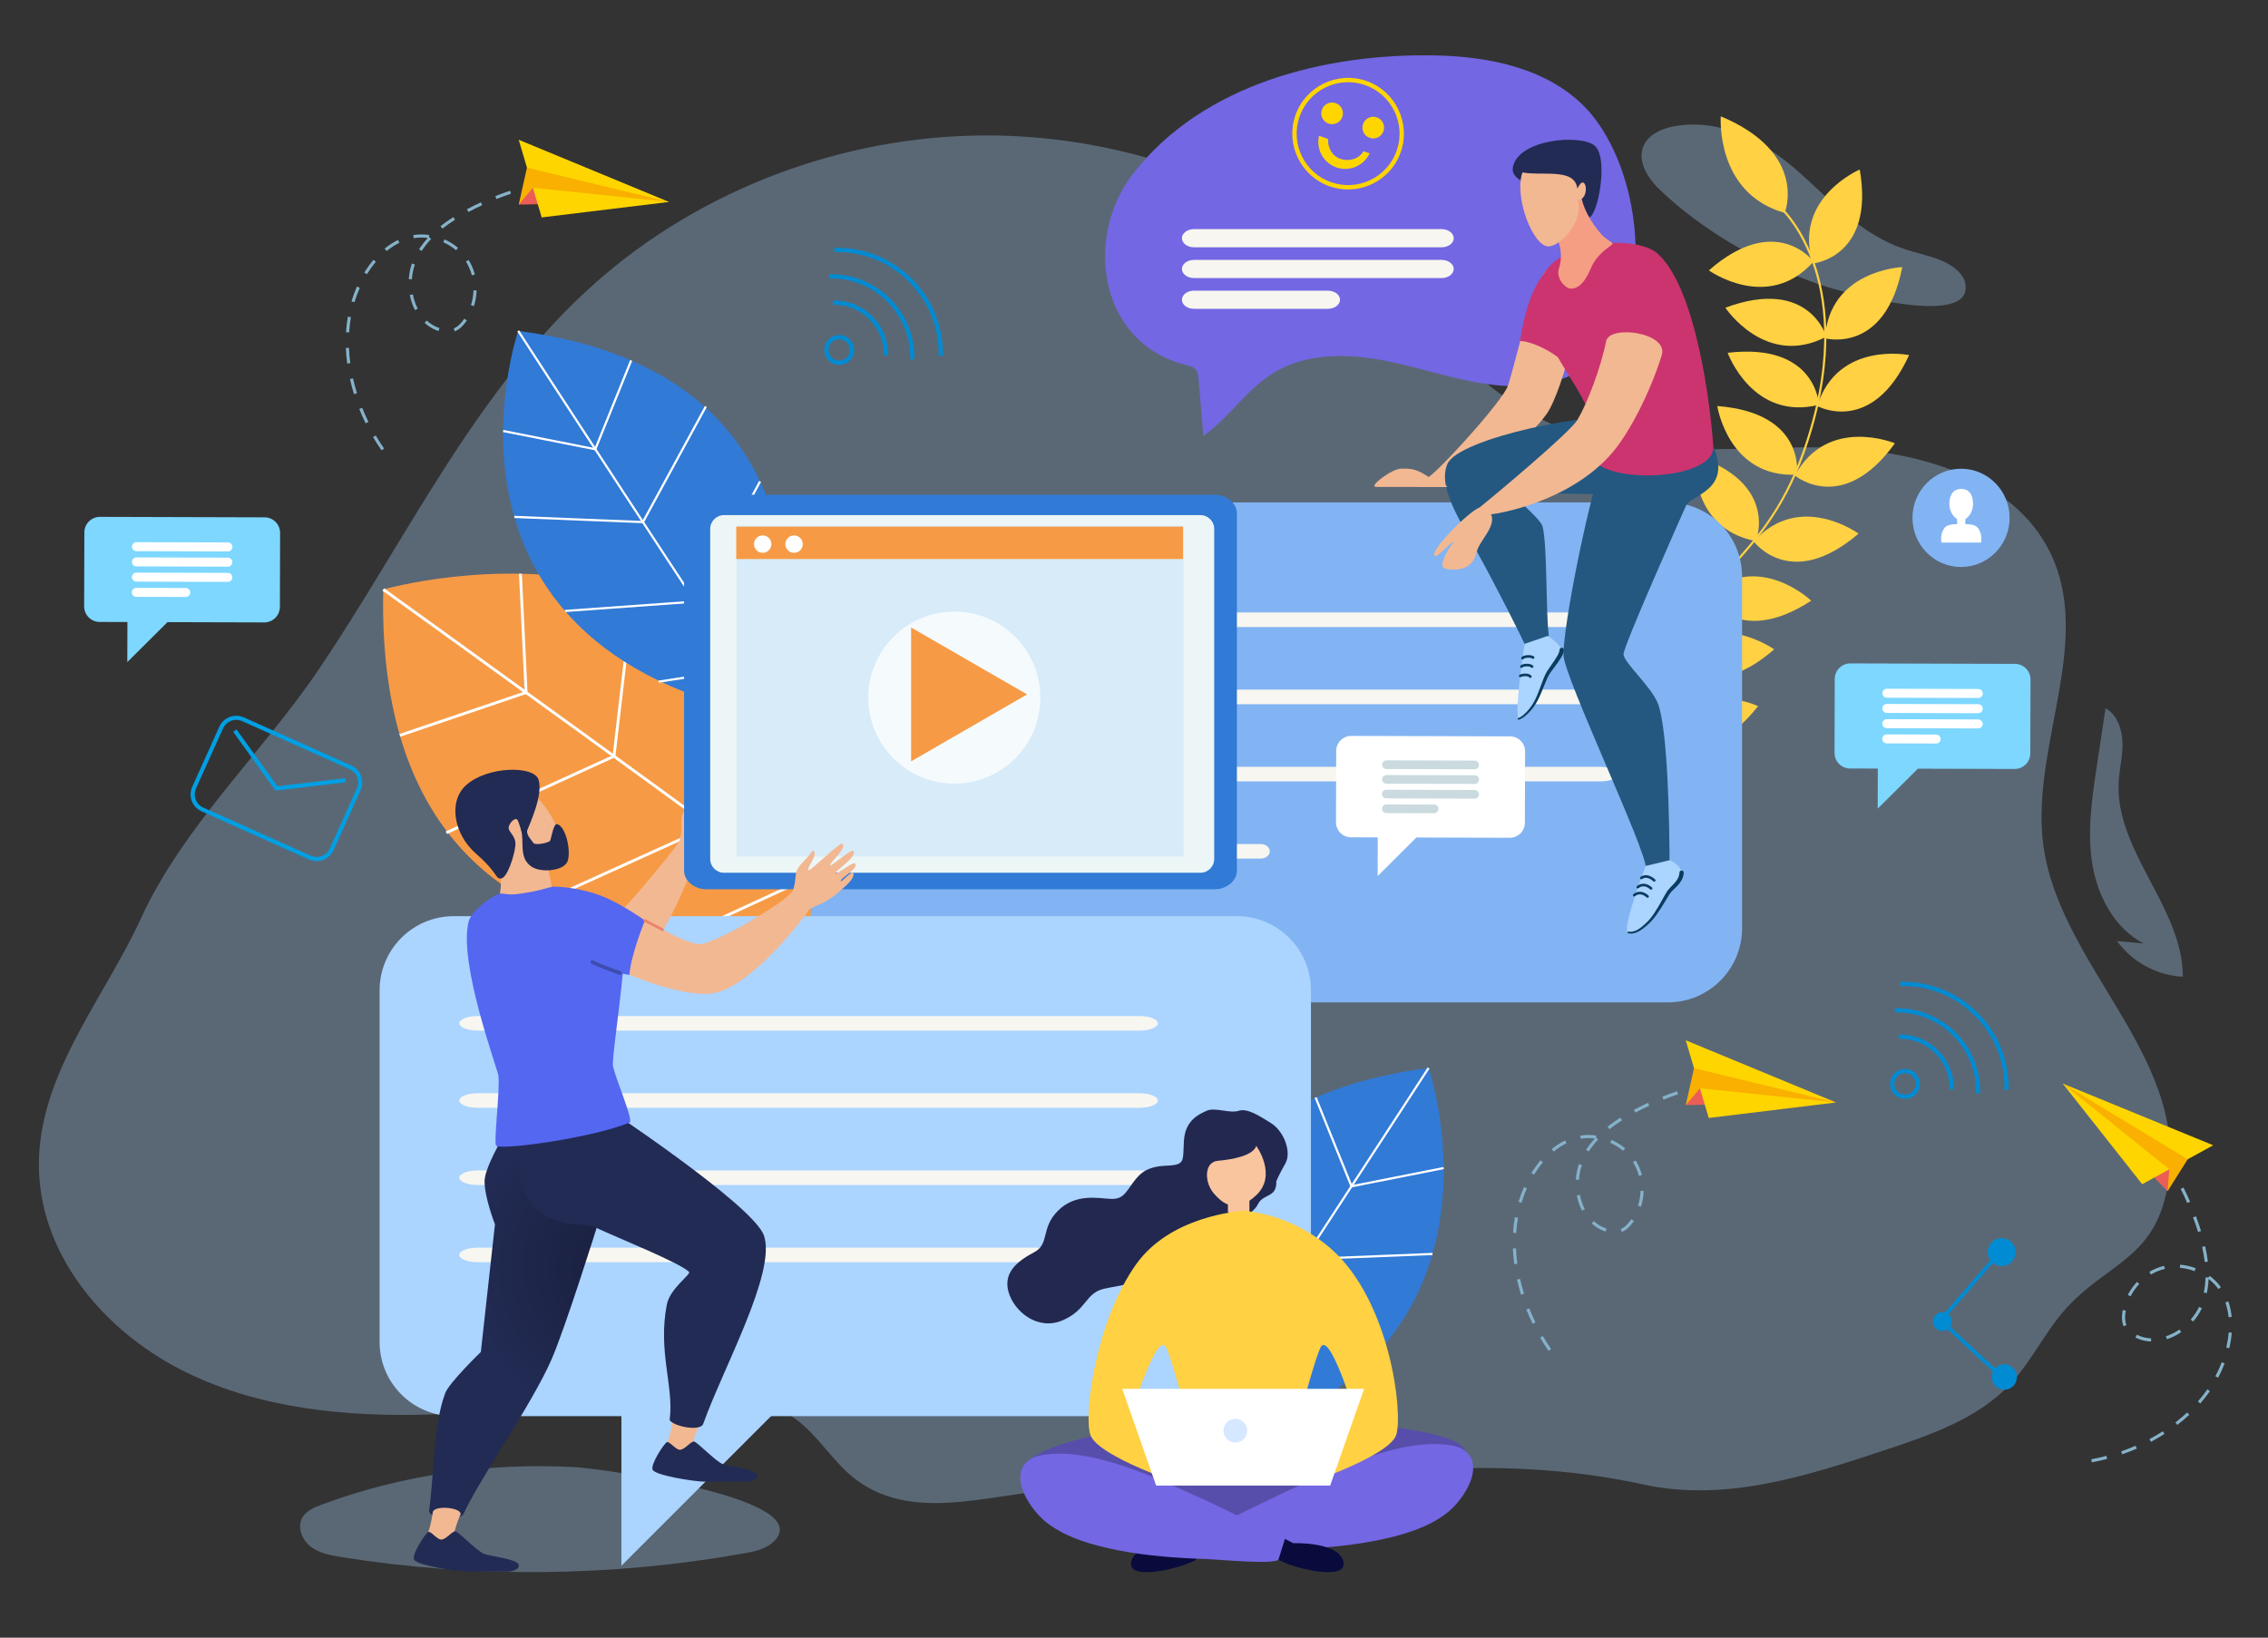 <?xml version="1.0" encoding="utf-8"?>
<!-- Generator: Adobe Illustrator 16.0.0, SVG Export Plug-In . SVG Version: 6.00 Build 0)  -->
<!DOCTYPE svg PUBLIC "-//W3C//DTD SVG 1.1//EN" "http://www.w3.org/Graphics/SVG/1.1/DTD/svg11.dtd">
<svg version="1.1" id="Calque_1" xmlns="http://www.w3.org/2000/svg" xmlns:xlink="http://www.w3.org/1999/xlink" x="0px" y="0px"
	 width="773.962px" height="559px" viewBox="0 0 773.962 559" enable-background="new 0 0 773.962 559" xml:space="preserve">
<rect x="0" y="0" width="773.962" height="559" fill="#333333" stroke="none"/>
<path opacity="0.33" fill="#ABD4FF" d="M263.681,526.506c-2.623,2.338-6.259,3.088-9.719,3.705
	c-45.292,8.077-91.938,8.518-137.375,1.294c-3.699-0.587-7.551-1.294-10.528-3.567c-2.977-2.273-4.722-6.617-2.889-9.885
	c1.325-2.363,4.042-3.515,6.582-4.461c27.546-10.252,57.165-14.409,86.482-12.793C204.742,501.268,280.554,511.461,263.681,526.506z
	"/>
<path opacity="0.33" fill="#ABD4FF" d="M696.874,284.428c-2.289-32.18,16.926-66.172,2.943-95.436
	c-12.944-27.091-48.199-35.976-78.97-36.281c-30.769-0.305-63.107,4.44-91.143-7.872c-24.083-10.576-40.808-32.003-60.439-49.182
	c-36.138-31.621-84.633-49.602-133.292-49.422s-97.011,18.52-132.9,50.407c-40.832,36.28-63.969,87.038-94.361,131.943
	c-19.366,28.614-46.191,53.443-60.599,84.866c-13.538,29.526-38.469,57.221-34.405,91.525c3.259,27.51,24.278,50.959,49.758,63.423
	c25.48,12.465,54.871,15.31,83.39,14.419c28.52-0.892,56.822-5.292,85.333-6.426c13.645-0.542,28.374-0.008,39.288,7.957
	c8.058,5.881,12.971,15.12,21.034,20.994c2.539,1.85,5.174,3.298,7.889,4.413c22.955,9.438,51.587-4.844,75.504-0.612
	c35.06,6.205,70.721-5.123,107.106-7.347c26.789-1.638,52.143-0.689,77.761,4.897c28.077,6.124,55.861-2.895,82.426-11.713
	c15.47-5.135,31.625-10.692,42.666-22.396c7.521-7.972,12.072-18.226,19.491-26.287c13.119-14.257,27.929-16.589,33.273-36.591
	C751.37,362.026,700.096,329.717,696.874,284.428z"/>
<path opacity="0.33" fill="#ABD4FF" d="M588.449,43.954c-3.33-0.903-6.759-1.424-10.215-1.434
	c-18.973-0.059-23.12,11.406-11.81,22.253c14.174,13.593,33.483,24.869,53.673,32.059c7.753,2.761,54.035,15.897,50.505-0.318
	c-0.719-3.301-4.328-6.004-8.211-7.626c-3.884-1.621-8.155-2.435-12.188-3.771c-9.406-3.113-17.135-8.92-23.938-15
	c-6.803-6.079-13.009-12.614-20.734-17.985C600.504,48.639,594.649,45.635,588.449,43.954z"/>
<g>
	<path fill="#FFD143" d="M634.642,57.87c0,0-22.898,9.724-16.019,32.087C618.623,89.957,639.86,87.94,634.642,57.87z"/>
	<path fill="#FFD143" d="M583.151,92.291c0,0,20.219,14.496,35.737-3.015C618.889,89.276,606.116,72.189,583.151,92.291z"/>
	<path fill="#FFD143" d="M649.149,91.177c0,0-24.859,0.943-26.385,24.291C622.765,115.468,643.33,121.137,649.149,91.177z"/>
	<path fill="#FFD143" d="M588.783,105.032c0,0,13.739,20.739,34.472,9.894C623.255,114.926,617.396,94.413,588.783,105.032z"/>
	<path fill="#FFD143" d="M651.498,121.204c0,0-24.38-4.95-31.372,17.378C620.126,138.582,638.773,148.944,651.498,121.204z"/>
	<path fill="#FFD143" d="M589.566,120.421c0,0,8.457,23.396,31.163,17.75C620.729,138.171,619.877,116.855,589.566,120.421z"/>
	<path fill="#FFD143" d="M646.64,151.311c0,0-22.967-9.563-34.137,10.996C612.503,162.307,628.8,176.074,646.64,151.311z"/>
	<path fill="#FFD143" d="M586.023,138.59c0,0,3.783,24.588,27.152,23.431C613.176,162.021,616.452,140.941,586.023,138.59z"/>
	<path fill="#FFD143" d="M634.236,182.151c0,0-20.074-14.694-35.765,2.662C598.472,184.813,611.074,202.025,634.236,182.151z"/>
	<path fill="#FFD143" d="M578.311,155.535c0,0-2.104,24.789,20.882,29.158C599.192,184.693,607.334,164.975,578.311,155.535z"/>
	<path fill="#FFD143" d="M618.081,205.044c0,0-17.95-17.223-35.802-2.098C582.279,202.946,592.491,221.677,618.081,205.044z"/>
	<path fill="#FFD143" d="M566.175,171.256c0,0-5.369,24.292,16.835,31.667C583.01,202.922,593.691,184.457,566.175,171.256z"/>
	<path fill="#FFD143" d="M605.435,221.649c0,0-20.18-14.548-35.745,2.92C569.689,224.57,582.417,241.691,605.435,221.649z"/>
	<path fill="#FFD143" d="M549.318,195.439c0,0-1.925,24.802,21.092,29.006C570.41,224.445,578.409,204.668,549.318,195.439z"/>
	<path fill="#FFD143" d="M599.965,241.042c0,0-22.501-10.61-34.606,9.412C565.358,250.454,581.003,264.958,599.965,241.042z"/>
	<path fill="#FFD143" d="M540,225.542c0,0,2.646,24.736,26.043,24.657C566.043,250.199,570.288,229.292,540,225.542z"/>
	<g>
		<path fill="#FFD143" d="M569.627,300.265c-11.878-71.226,2.793-87.231,19.781-105.765c9.139-9.97,18.588-20.279,25.594-39.921
			c10.525-29.513,8.08-50.436,4.175-62.791c-4.229-13.379-11.031-19.872-11.101-19.936l0.503-0.536
			c0.069,0.065,6.989,6.658,11.282,20.2c3.951,12.469,6.437,33.574-4.168,63.309c-7.056,19.783-16.984,30.614-25.745,40.171
			c-16.858,18.392-31.417,34.274-19.598,105.148L569.627,300.265z"/>
	</g>
	<path fill="#FFD143" d="M587.221,39.702c0,0-1.938,26.313,21.831,32.97C609.052,72.672,617.271,52.299,587.221,39.702z"/>
</g>
<g>
	<g>
		<path fill-rule="evenodd" clip-rule="evenodd" fill="#18898D" d="M503.353,34.716c0.011,0.043,0.017,0.088,0.017,0.135
			C503.365,34.806,503.356,34.761,503.353,34.716z"/>
		<path fill="#7367E3" d="M489.723,18.916c-37.252-0.717-79.074,9.583-102.986,40.275c-16.963,21.773-11.729,57.907,17.737,65.325
			c1.391,0.351,2.938,0.701,3.766,1.872c0.569,0.807,0.672,1.843,0.755,2.827c0.554,6.518,1.107,13.035,1.66,19.553
			c8.8-6.196,14.803-15.88,23.975-21.512c11.291-6.933,25.606-6.628,38.598-4.024c12.992,2.603,25.609,7.271,38.813,8.38
			c13.203,1.109,27.779-2.099,36.094-12.417c17.127-21.256,10.784-64.627-7.711-83.082
			C527.469,23.188,508.018,19.268,489.723,18.916z"/>
		<path fill="#F7F6F0" d="M491.932,78.207h-84.44c-2.296,0-4.157,1.39-4.157,3.104c0,1.715,1.861,3.105,4.157,3.105h84.44
			c2.297,0,4.158-1.39,4.158-3.105C496.09,79.597,494.229,78.207,491.932,78.207z M491.932,88.708h-84.44
			c-2.296,0-4.157,1.39-4.157,3.104l0,0c0,1.715,1.861,3.105,4.157,3.105h84.44c2.297,0,4.158-1.39,4.158-3.105l0,0
			C496.09,90.099,494.229,88.708,491.932,88.708z M453.129,99.211h-45.638c-2.296,0-4.157,1.39-4.157,3.104s1.861,3.104,4.157,3.104
			h45.638c2.296,0,4.157-1.39,4.157-3.104S455.425,99.211,453.129,99.211z"/>
	</g>
</g>
<g>
	<path fill="#F79A45" d="M289.696,317.185c0,0-162.584,41.527-158.9-115.981C130.795,201.204,282.248,157.801,289.696,317.185z"/>
	<g>
		<path fill="#FFFFFF" d="M289.399,317.571l0.108,0.063c0.041,0.017,1.515,0.659,3.831,2.063c0.252-0.227,0.499-0.459,0.761-0.673
			c-2.282-1.401-3.834-2.121-4.153-2.262C256.44,291.008,132.33,201.708,131.08,200.809l-0.57,0.79
			C131.761,202.5,255.978,291.875,289.399,317.571z"/>
	</g>
	<g>
		<polygon fill="#FFFFFF" points="180.042,236.729 136.605,251.464 136.292,250.542 179.033,236.041 177.112,195.868 
			178.086,195.822 		"/>
	</g>
	<g>
		<polygon fill="#FFFFFF" points="216.584,201.85 209.981,258.458 209.731,258.572 152.515,284.683 152.111,283.797 
			209.077,257.799 215.618,201.737 		"/>
	</g>
	<g>
		<polygon fill="#FFFFFF" points="256.051,225.231 242.66,282.314 242.44,282.414 182.978,309.344 182.576,308.456 241.82,281.624 
			255.102,225.009 		"/>
	</g>
	<g>
		<polygon fill="#FFFFFF" points="281.867,267.077 270.363,302.717 270.169,302.808 228.928,321.837 228.52,320.951 
			269.567,302.013 280.94,266.778 		"/>
	</g>
</g>
<g>
	<path fill="#317AD6" d="M263.584,244.791c0,0,35.638-115.979-86.746-131.845C176.838,112.946,139.976,220.425,263.584,244.791z"/>
	<g>
		<path fill="#FFFFFF" d="M277.429,263.614c-10.495-9.324-14.155-18.604-14.19-18.697c-19.221-27.813-86.038-130.737-86.71-131.774
			l0.619-0.395c0.673,1.036,67.484,103.95,86.74,131.834c0.078,0.17,3.68,9.287,14.027,18.48L277.429,263.614z"/>
	</g>
	<g>
		<polygon fill="#FFFFFF" points="203.372,153.765 171.637,147.477 171.766,146.749 202.908,152.919 215.045,122.887 
			215.734,123.177 		"/>
	</g>
	<g>
		<polygon fill="#FFFFFF" points="219.619,178.59 175.509,176.813 175.525,176.071 219.18,177.83 240.542,138.57 241.195,138.935 		
			"/>
	</g>
	<g>
		<polygon fill="#FFFFFF" points="237.462,205.702 192.841,208.917 192.772,208.177 236.995,204.991 259.055,164.135 
			259.708,164.498 		"/>
	</g>
	<g>
		<polygon fill="#FFFFFF" points="252.729,228.709 224.796,233.055 224.667,232.322 252.248,228.031 267.8,199.771 268.452,200.138 
					"/>
	</g>
</g>
<g>
	<path fill="#317AD6" d="M400.771,496.374c0,0-35.638-115.978,86.745-131.844C487.516,364.53,524.378,472.01,400.771,496.374z"/>
	<g>
		<path fill="#FFFFFF" d="M386.926,515.197c10.495-9.323,14.154-18.603,14.19-18.695c19.22-27.814,86.038-130.737,86.71-131.773
			l-0.62-0.396c-0.673,1.035-67.482,103.95-86.739,131.835c-0.077,0.17-3.681,9.287-14.027,18.479L386.926,515.197z"/>
	</g>
	<g>
		<polygon fill="#FFFFFF" points="460.982,405.35 492.718,399.061 492.589,398.333 461.445,404.504 449.309,374.472 448.62,374.761 
					"/>
	</g>
	<g>
		<polygon fill="#FFFFFF" points="444.736,430.175 488.846,428.397 488.83,427.655 445.174,429.414 423.812,390.155 423.16,390.52 
					"/>
	</g>
	<g>
		<polygon fill="#FFFFFF" points="426.892,457.287 471.514,460.501 471.581,459.762 427.358,456.575 405.299,415.72 
			404.646,416.083 		"/>
	</g>
	<g>
		<polygon fill="#FFFFFF" points="411.625,480.294 439.559,484.64 439.688,483.906 412.106,479.615 396.554,451.354 
			395.903,451.723 		"/>
	</g>
</g>
<g>
	<g>
		<path fill-rule="evenodd" clip-rule="evenodd" fill="#18898D" d="M524.979,187.38c0.02,0.077,0.03,0.157,0.03,0.238
			C525.001,187.539,524.987,187.46,524.979,187.38z"/>
		<path fill="#82B4F3" d="M569.185,342.146H301.971c-13.976,0-25.305-11.33-25.305-25.305V196.786
			c0-13.975,11.329-25.304,25.305-25.304h267.213c13.976,0,25.305,11.33,25.305,25.304v120.055
			C594.489,330.815,583.16,342.146,569.185,342.146z"/>
		<polygon fill="#82B4F3" points="359.185,393.194 359.185,337.814 414.564,337.814 		"/>
	</g>
	<path fill="#F7F6F0" d="M546.014,209.042H320.195c-3.474,0-6.29,1.115-6.29,2.49c0,1.376,2.816,2.49,6.29,2.49h225.818
		c3.474,0,6.289-1.114,6.289-2.49C552.303,210.157,549.487,209.042,546.014,209.042z M546.014,235.392H320.195
		c-3.474,0-6.29,1.115-6.29,2.49c0,1.375,2.816,2.49,6.29,2.49h225.818c3.474,0,6.289-1.115,6.289-2.49
		C552.303,236.507,549.487,235.392,546.014,235.392z M546.014,261.743H320.195c-3.474,0-6.29,1.114-6.29,2.49
		c0,1.375,2.816,2.491,6.29,2.491h225.818c3.474,0,6.289-1.115,6.289-2.491C552.303,262.857,549.487,261.743,546.014,261.743z
		 M430.176,288.094h-113.12c-1.739,0-3.15,1.115-3.15,2.49s1.411,2.49,3.15,2.49h113.12c1.739,0,3.15-1.115,3.15-2.49
		S431.915,288.094,430.176,288.094z"/>
</g>
<g>
	<g>
		<path fill-rule="evenodd" clip-rule="evenodd" fill="#ABD4FF" d="M377.854,328.62c0.019,0.078,0.03,0.157,0.03,0.238
			C377.875,328.779,377.862,328.701,377.854,328.62z"/>
		<path fill="#ABD4FF" d="M422.06,483.386H154.846c-13.976,0-25.305-11.329-25.305-25.306V338.026
			c0-13.976,11.329-25.305,25.305-25.305H422.06c13.975,0,25.306,11.329,25.306,25.305V458.08
			C447.365,472.057,436.034,483.386,422.06,483.386z"/>
		<polygon fill="#ABD4FF" points="212.06,534.436 212.06,479.056 267.44,479.056 		"/>
	</g>
</g>
<g id="character3">
	<path fill="#F2B892" d="M535.356,90.978c-1.51-1.162-6.541-1.408-8.698,2.738c-5.965,11.468-10.779,35.846-12.515,38.944
		c-4.339,7.745-25.704,30.822-27.231,30.42c-2.636-0.693-3.114,3.122-3.114,3.122h9.647c0,0,23.038-9.343,34.287-24.812
		C533.274,133.768,543.358,97.135,535.356,90.978z"/>
	<path fill="#245880" d="M559.792,142.464c-16.698-2.457-62.143,7.284-65.842,15.866c-3.236,7.508,3.205,17.596,10.136,30.106
		c6.929,12.512,14.346,27.445,16.187,31.342c2.789,5.91,8.591-0.148,8.252-2.783c-1.024-7.966-0.473-30.358-2.072-37.13
		c-0.729-3.084-11.638-11.786-11.638-11.786l43.301,0.953L559.792,142.464z"/>
	<path fill="#245880" d="M584.65,152.396c6.598,15.026-7.653,16.515-9.264,20.14c-1.612,3.625-21.348,47.932-21.348,50.75
		c0,2.819,9.487,11.041,11.737,16.875c3.335,8.641,3.971,40.029,3.971,56.487c0,16.459-8.861,5.291-8.055,0
		c0.806-5.292-28.137-65.826-28.154-73.139c-0.024-10.07,7.971-50.104,12.805-64.202
		C551.175,145.209,579.459,140.571,584.65,152.396z"/>
	<path fill="#CC346F" d="M565.678,86.582c13.307,11.956,18.167,52.925,18.973,65.814c0.805,12.889-46.568,13.615-41.734-0.483
		c4.833-14.097-16.307-28.68-18.166-49.223C522.891,82.148,557.413,79.155,565.678,86.582z"/>
	<path fill="#F2B892" d="M488.766,163.7c-5.401-4.006-7.55-3.738-10.638-3.738s-11.403,6.239-8.505,6.239c5.109,0,21.158,0,23.822,0
		C495.614,166.202,488.766,163.7,488.766,163.7z"/>
	<path fill="#F2B892" d="M548.092,116.482c-1.872,9.307-6.507,21.352-9.763,26.783c-2.779,4.634-30.036,27.265-33.415,29.959
		c-3.38,2.694,1.742,2.476,3.902,2.329s27.063-4.19,41.476-21.135c5.703-6.705,12.737-20.21,16.782-33.155
		C569.5,113.495,549.249,110.724,548.092,116.482z"/>
	<path fill="#ABD4FF" d="M520.272,219.779c0,0-3.555,22.91-2.054,25.626c0.676,1.222,4.538-3.099,7.345-8.772
		c0.844-1.708,1.829-5.352,2.801-7.017c2.597-4.452,4.87-6.591,4.575-7.74c-0.522-2.032-4.733-4.826-4.733-4.826L520.272,219.779z"
		/>
	<path fill="#ABD4FF" d="M561.623,295.573c0,0-7.606,19.749-6.264,22.435c0.633,1.266,6.063-0.873,9.937-6.299
		c1.344-1.883,2.227-4.615,3.544-6.423c2.49-3.416,5.007-4.005,5.004-6.755c-0.002-3.501-4.129-4.897-4.129-4.897L561.623,295.573z"
		/>
	<path fill="#F2B892" d="M504.914,173.224c-3.837,1.429-17.211,14.963-15.331,16.481c1.033,0.834,4.896-4.445,6.727-4.773
		c-2.194,2.025-4.942,7.667-3.834,8.751c0.854,0.834,5.576,1.374,8.461-0.507c1.98-1.29,2.562-3.11,3.149-5.28
		c0.911-3.37,6.615-8.364,4.73-12.344C508.33,174.525,504.914,173.224,504.914,173.224z"/>
	<path fill="#222B54" d="M544.236,49.777c-4.655-4.125-26.389-2.309-27.976,7.435c-0.815,5.009,9.179,6.603,9.179,6.603
		s13.744,10.539,16.723,10.42C545.14,74.116,549.108,54.095,544.236,49.777z"/>
	<path fill="#F59E83" d="M539.517,66.112c0.313,4.746,3.856,10.396,6.962,13.85c1.809,2.014,4.305,2.911,3.729,3.422
		c-1.562,1.389-5.263,3.25-7.399,8.374c-2.284,5.476-4.79,6.78-6.699,6.78c-1.911,0-5.174-3.48-4.13-6.819
		c1.302-4.167,0.661-7.395-0.93-11.543C529.04,74.938,539.517,66.112,539.517,66.112z"/>
	<path fill="#F2B892" d="M519.54,58.849c-2.964,8.564,3.759,25.551,9.001,25.261c3.707-0.205,11.85-7.654,9.972-15.892
		c4.364-0.155,2.694-10.148-0.228-3.833C537.354,57.126,526.261,60.185,519.54,58.849z"/>
	<path fill="#CC346F" d="M526.658,93.715c-6.104,7.792-7.519,20.971-7.974,22.688c4.575,0,13.924,4.977,16.471,9.087
		c1.602-2.112,3.174-2.91,3.174-2.91L526.658,93.715z"/>
	<g>
		<g>
			<path fill="#0A3C5F" d="M564.521,300.943c-0.104,0-0.209-0.036-0.294-0.111c-1-0.892-2.485-1.752-3.874-0.796
				c-0.201,0.14-0.478,0.089-0.616-0.113s-0.088-0.478,0.113-0.616c1.454-1.002,3.218-0.695,4.967,0.863
				c0.183,0.162,0.198,0.443,0.036,0.626C564.766,300.894,564.644,300.943,564.521,300.943z"/>
		</g>
		<g>
			<path fill="#0A3C5F" d="M563.446,303.692c-0.104,0-0.21-0.037-0.294-0.112c-1.385-1.232-2.836-1.388-3.982-0.427
				c-0.188,0.157-0.468,0.133-0.625-0.056c-0.157-0.188-0.133-0.467,0.056-0.624c1.498-1.255,3.42-1.089,5.142,0.444
				c0.182,0.163,0.198,0.443,0.036,0.626C563.69,303.643,563.568,303.692,563.446,303.692z"/>
		</g>
		<g>
			<path fill="#0A3C5F" d="M562.241,306.441c-0.104,0-0.211-0.037-0.295-0.112c-1.382-1.231-2.834-1.388-3.981-0.427
				c-0.188,0.157-0.468,0.132-0.625-0.056s-0.133-0.467,0.055-0.624c1.498-1.254,3.421-1.089,5.142,0.444
				c0.184,0.163,0.199,0.443,0.036,0.626C562.485,306.392,562.363,306.441,562.241,306.441z"/>
		</g>
		<path fill="#0A3C5F" d="M574.581,297.958c0,0-0.012,0.113-0.033,0.325c-0.035,0.26-0.093,0.602-0.225,1.026
			c-0.134,0.422-0.342,0.923-0.657,1.434c-0.311,0.515-0.723,1.039-1.202,1.552c-0.478,0.515-1.028,1.018-1.567,1.537
			c-0.269,0.26-0.532,0.526-0.761,0.803c-0.219,0.271-0.435,0.605-0.653,0.954c-0.436,0.696-0.875,1.444-1.329,2.198
			c-0.453,0.755-0.92,1.522-1.403,2.281c-0.971,1.515-1.998,3.009-3.15,4.284c-0.289,0.317-0.59,0.62-0.897,0.902
			c-0.297,0.271-0.596,0.539-0.888,0.793c-0.589,0.507-1.17,0.969-1.744,1.353c-0.573,0.385-1.142,0.688-1.677,0.893
			c-0.535,0.208-1.037,0.311-1.453,0.347c-0.417,0.039-0.746,0.015-0.969-0.014c-0.221-0.026-0.338-0.051-0.338-0.051
			c-0.169-0.035-0.271-0.192-0.236-0.353c0.032-0.156,0.185-0.257,0.341-0.229c0,0,0.104,0.019,0.297,0.036
			c0.193,0.019,0.48,0.032,0.842-0.013c0.36-0.042,0.794-0.144,1.269-0.343c0.475-0.198,0.988-0.489,1.517-0.867
			c0.529-0.375,1.074-0.833,1.632-1.344c0.28-0.257,0.561-0.523,0.851-0.804c0.277-0.272,0.547-0.563,0.813-0.873
			c1.054-1.246,2.012-2.736,2.916-4.257c0.452-0.763,0.889-1.535,1.314-2.301c0.427-0.766,0.84-1.524,1.267-2.262
			c0.216-0.367,0.432-0.734,0.707-1.101c0.274-0.354,0.56-0.655,0.833-0.937c0.549-0.563,1.056-1.055,1.475-1.536
			c0.421-0.478,0.755-0.936,0.993-1.36c0.243-0.423,0.388-0.813,0.48-1.137c0.092-0.324,0.124-0.592,0.144-0.747
			c0.015-0.204,0.022-0.313,0.022-0.313c0.029-0.413,0.384-0.719,0.791-0.69c0.406,0.03,0.713,0.384,0.684,0.791
			C574.582,297.943,574.581,297.952,574.581,297.958z"/>
		<path fill="#0A3C5F" d="M518.138,245.078c-0.007-0.003,0.121-0.025,0.292-0.089c0.134-0.062,0.391-0.176,0.694-0.389
			c0.306-0.203,0.664-0.482,1.052-0.835c0.392-0.347,0.807-0.774,1.235-1.26c0.432-0.484,0.86-1.043,1.28-1.654
			c0.422-0.61,0.821-1.285,1.175-2.008c0.181-0.353,0.349-0.746,0.521-1.131c0.167-0.384,0.331-0.778,0.494-1.179
			c0.323-0.8,0.631-1.623,0.937-2.452c0.305-0.829,0.604-1.664,0.935-2.488c0.333-0.822,0.685-1.633,1.154-2.396
			c0.211-0.343,0.462-0.72,0.687-1.044c0.229-0.331,0.455-0.653,0.674-0.966c0.437-0.623,0.85-1.207,1.21-1.75
			c0.358-0.544,0.681-1.044,0.929-1.495c0.134-0.223,0.231-0.436,0.336-0.629c0.086-0.195,0.176-0.375,0.234-0.534
			c0.123-0.319,0.18-0.558,0.202-0.704c0.01-0.139,0.021-0.211,0.021-0.211l0.025-0.156c0.066-0.399,0.442-0.67,0.842-0.605
			c0.38,0.063,0.644,0.411,0.61,0.789c0,0-0.013,0.146-0.051,0.42c-0.047,0.261-0.148,0.614-0.317,1.011
			c-0.083,0.202-0.19,0.404-0.301,0.632c-0.123,0.214-0.246,0.457-0.396,0.692c-0.289,0.486-0.643,0.998-1.031,1.549
			c-0.391,0.551-0.827,1.129-1.283,1.737c-0.227,0.303-0.458,0.615-0.695,0.933c-0.239,0.324-0.453,0.622-0.688,0.978
			c-0.423,0.64-0.785,1.398-1.13,2.18c-0.345,0.786-0.669,1.607-1.001,2.429c-0.331,0.822-0.67,1.646-1.023,2.451
			c-0.178,0.401-0.358,0.799-0.546,1.192c-0.188,0.386-0.363,0.766-0.571,1.144c-0.397,0.753-0.839,1.446-1.301,2.071
			c-0.458,0.626-0.924,1.193-1.39,1.684c-0.462,0.494-0.909,0.925-1.333,1.279c-0.42,0.357-0.811,0.645-1.153,0.856
			c-0.336,0.218-0.633,0.352-0.869,0.439c-0.114,0.044-0.183,0.048-0.237,0.066c-0.052,0.012-0.079,0.018-0.079,0.018
			c-0.158,0.04-0.318-0.056-0.357-0.215C517.883,245.277,517.979,245.117,518.138,245.078z"/>
		<g>
			<path fill="#0A3C5F" d="M519.563,225.126c-0.062,0-0.125-0.013-0.186-0.04c-0.224-0.1-0.319-0.37-0.221-0.594
				c0.134-0.303,0.48-0.538,1.028-0.7c0.971-0.286,2.397-0.286,3.245,0.268c0.205,0.134,0.263,0.409,0.128,0.614
				c-0.133,0.204-0.408,0.262-0.613,0.128c-0.864-0.566-2.746-0.243-2.987,0.067C519.886,225.032,519.729,225.126,519.563,225.126z"
				/>
		</g>
		<g>
			<path fill="#0A3C5F" d="M519.18,227.975c-0.097,0-0.193-0.032-0.274-0.096c-0.192-0.153-0.225-0.431-0.073-0.623
				c0.414-0.524,1.467-0.652,1.779-0.679c1.053-0.09,1.998,0.144,2.535,0.624c0.183,0.163,0.197,0.443,0.034,0.625
				c-0.163,0.183-0.443,0.198-0.626,0.036c-0.353-0.316-1.066-0.471-1.867-0.402c-0.712,0.061-1.095,0.263-1.16,0.346
				C519.439,227.917,519.311,227.975,519.18,227.975z"/>
		</g>
		<g>
			<path fill="#0A3C5F" d="M522.236,231.407c-0.143,0-0.284-0.069-0.369-0.197c-0.329-0.493-1.999-0.555-2.883-0.106
				c-0.218,0.11-0.484,0.023-0.596-0.195c-0.11-0.218-0.023-0.485,0.195-0.595c1.105-0.563,3.348-0.605,4.021,0.404
				c0.137,0.203,0.081,0.479-0.123,0.615C522.406,231.384,522.321,231.407,522.236,231.407z"/>
		</g>
	</g>
</g>
<g>
	<path fill="#7DD7FF" d="M631.449,226.446l56.163,0.16c2.938,0.008,5.312,2.397,5.304,5.334l-0.072,25.234
		c-0.009,2.936-2.396,5.311-5.334,5.303l-33.021-0.095l-13.716,13.639l0.038-13.677l-9.465-0.027
		c-2.938-0.008-5.312-2.396-5.303-5.333l0.072-25.233C626.123,228.812,628.511,226.437,631.449,226.446z"/>
	<path fill="#FFFFFF" d="M676.64,236.715c0.003-0.849-0.684-1.539-1.532-1.541l-31.203-0.09c-0.849-0.002-1.538,0.685-1.541,1.532
		c-0.002,0.849,0.684,1.539,1.532,1.542l31.204,0.088C675.947,238.249,676.637,237.563,676.64,236.715z M642.349,241.814
		c-0.003,0.849,0.684,1.538,1.532,1.541l31.203,0.089c0.849,0.001,1.539-0.683,1.54-1.532c0.003-0.849-0.684-1.539-1.531-1.541
		l-31.204-0.09C643.041,240.28,642.351,240.965,642.349,241.814z M642.333,247.011L642.333,247.011
		c-0.001,0.848,0.684,1.538,1.532,1.541l31.204,0.089c0.848,0.002,1.538-0.684,1.541-1.532l0,0c0.001-0.848-0.684-1.538-1.532-1.541
		l-31.203-0.089C643.026,245.477,642.336,246.163,642.333,247.011z M642.319,252.208c-0.003,0.849,0.683,1.539,1.531,1.541
		l16.864,0.048c0.849,0.003,1.539-0.683,1.541-1.531s-0.684-1.539-1.532-1.541l-16.864-0.049
		C643.012,250.674,642.321,251.36,642.319,252.208z"/>
</g>
<g>
	<path fill="#7DD7FF" d="M34.12,176.423l56.164,0.161c2.938,0.009,5.312,2.396,5.303,5.334l-0.072,25.233
		c-0.009,2.937-2.396,5.312-5.334,5.303l-33.022-0.094l-13.716,13.639l0.04-13.678l-9.465-0.026
		c-2.938-0.008-5.312-2.396-5.303-5.334l0.072-25.233C28.794,178.79,31.182,176.415,34.12,176.423z"/>
	<path fill="#FFFFFF" d="M79.31,186.692c0.002-0.849-0.683-1.539-1.532-1.541l-31.203-0.089c-0.849-0.002-1.539,0.683-1.541,1.532
		c-0.002,0.848,0.684,1.538,1.532,1.541l31.204,0.089C78.618,188.227,79.308,187.54,79.31,186.692z M45.019,191.791
		c-0.002,0.849,0.684,1.539,1.533,1.541l31.203,0.089c0.849,0.002,1.539-0.683,1.541-1.532c0.002-0.848-0.684-1.539-1.532-1.541
		l-31.204-0.089C45.712,190.257,45.022,190.942,45.019,191.791z M45.004,196.989L45.004,196.989
		c-0.002,0.848,0.684,1.538,1.532,1.541l31.204,0.089c0.848,0.002,1.538-0.684,1.54-1.532l0,0c0.003-0.849-0.684-1.539-1.532-1.541
		l-31.203-0.089C45.697,195.454,45.006,196.14,45.004,196.989z M44.989,202.186c-0.002,0.849,0.684,1.539,1.533,1.541l16.864,0.048
		c0.849,0.003,1.539-0.684,1.541-1.531c0.002-0.849-0.684-1.539-1.532-1.542l-16.864-0.048
		C45.682,200.651,44.992,201.337,44.989,202.186z"/>
</g>
<g>
	<ellipse fill="#82B4F3" cx="669.21" cy="176.764" rx="16.571" ry="16.773"/>
	<path fill="#FFFFFF" d="M673.304,171.928c0,3.352-2.2,5.659-4.035,5.659c-1.796,0-4.035-2.281-4.035-5.632
		c0-3.352,1.59-5.077,4.035-5.077S673.304,168.577,673.304,171.928z"/>
	<path fill="#FFFFFF" d="M675.209,180.529c-1.375-2.177-4.583-1.231-4.583-1.838c0-0.606,0.176-2.313,0.176-2.891
		s-1.005-0.607-1.533-0.607c-0.529,0-1.534,0.03-1.534,0.607s0.177,2.284,0.177,2.891c0,0.607-3.209-0.339-4.584,1.838
		c-1.374,2.177-0.811,4.657-0.811,4.657h6.752h6.752C676.021,185.187,676.584,182.706,675.209,180.529z"/>
</g>
<g>
	<path fill="#FFFFFF" d="M461.129,251.195l54.195,0.154c2.833,0.008,5.125,2.313,5.117,5.147l-0.07,24.349
		c-0.008,2.834-2.313,5.125-5.146,5.118l-31.864-0.092l-13.235,13.16l0.038-13.198l-9.134-0.025
		c-2.834-0.009-5.125-2.313-5.117-5.147l0.069-24.348C455.99,253.478,458.294,251.186,461.129,251.195z"/>
	<path fill="#CADADE" d="M504.735,261.103c0.002-0.819-0.66-1.484-1.479-1.487l-30.109-0.086c-0.819-0.002-1.483,0.66-1.486,1.479
		c-0.003,0.819,0.659,1.484,1.478,1.487l30.109,0.086C504.067,262.583,504.733,261.922,504.735,261.103z M471.646,266.023
		c-0.003,0.819,0.659,1.484,1.479,1.487l30.109,0.086c0.818,0.002,1.484-0.659,1.487-1.478c0.001-0.819-0.66-1.484-1.479-1.487
		l-30.109-0.086C472.314,264.542,471.649,265.205,471.646,266.023z M471.632,271.038L471.632,271.038
		c-0.003,0.819,0.66,1.485,1.479,1.486l30.109,0.087c0.819,0.002,1.484-0.659,1.487-1.478l0,0c0.002-0.819-0.66-1.485-1.479-1.487
		l-30.109-0.086C472.3,269.558,471.635,270.22,471.632,271.038z M471.617,276.053c-0.001,0.819,0.66,1.485,1.479,1.487l16.273,0.046
		c0.818,0.002,1.484-0.659,1.487-1.478c0.002-0.819-0.66-1.484-1.479-1.487l-16.273-0.046
		C472.286,274.572,471.62,275.235,471.617,276.053z"/>
</g>
<g>
	<g>
		<path fill="#009FE3" d="M105.457,293.368l-36.689-16.443c-3.18-1.424-4.603-5.173-3.168-8.358l9.247-20.516
			c1.437-3.179,5.191-4.609,8.371-3.184l36.688,16.443c3.184,1.423,4.602,5.173,3.168,8.358l-9.246,20.515
			C112.393,293.363,108.637,294.792,105.457,293.368z M82.642,246.148c-2.475-1.107-5.396,0.002-6.513,2.478l-9.248,20.517
			c-1.116,2.476-0.01,5.389,2.466,6.5l36.688,16.44c2.475,1.11,5.395,0.001,6.51-2.476l9.248-20.516
			c1.117-2.476,0.01-5.392-2.464-6.5L82.642,246.148z"/>
	</g>
	<g>
		<polygon fill="#009FE3" points="94.008,269.865 79.577,249.81 80.721,248.989 94.669,268.371 117.817,265.618 117.979,267.014 		
			"/>
	</g>
</g>
<g>
	<g>
		<path fill="#85B2CA" d="M127.311,149.195l0.917-0.538c0.892,1.52,1.847,3.016,2.838,4.445l-0.872,0.605
			C129.187,152.256,128.217,150.737,127.311,149.195z M122.602,139.587l0.987-0.395c0.645,1.614,1.365,3.235,2.141,4.818
			l-0.956,0.468C123.988,142.871,123.256,141.225,122.602,139.587z M119.426,129.373l1.037-0.232
			c0.377,1.688,0.835,3.398,1.361,5.087l-1.015,0.315C120.275,132.829,119.809,131.088,119.426,129.373z M118.02,118.764
			l1.063-0.041c0.066,1.72,0.22,3.482,0.455,5.238l-1.053,0.141C118.244,122.314,118.088,120.518,118.02,118.764z M118.708,108.076
			l1.046,0.185c-0.297,1.697-0.505,3.451-0.614,5.21l-1.061-0.066C118.192,111.605,118.404,109.813,118.708,108.076z M121.81,97.813
			l0.971,0.431c-0.702,1.583-1.315,3.235-1.821,4.914l-1.016-0.306C120.461,101.131,121.09,99.435,121.81,97.813z M144.907,110.21
			l0.716-0.784c1.274,1.164,2.75,2.031,4.352,2.558l-0.333,1.009c-0.643-0.211-1.273-0.476-1.874-0.785
			C146.742,111.68,145.778,111.007,144.907,110.21z M154.827,112.115c0.099-0.038,0.197-0.08,0.298-0.128
			c0.826-0.388,1.616-1.054,2.485-2.095c0.298-0.356,0.579-0.726,0.845-1.107l0.873,0.608c-0.283,0.405-0.584,0.8-0.902,1.181
			c-0.612,0.732-1.573,1.775-2.844,2.374c-0.124,0.059-0.249,0.112-0.376,0.161L154.827,112.115z M139.847,100.691l1.042-0.203
			c0.34,1.744,0.9,3.381,1.666,4.867l-0.944,0.487C140.8,104.267,140.207,102.534,139.847,100.691z M124.329,93.016l0.244-0.393
			c0.886-1.412,1.853-2.744,2.873-3.957l0.813,0.683c-0.989,1.176-1.926,2.468-2.786,3.837l-0.256,0.416L124.329,93.016z
			 M140.577,89.931l1.001,0.353c-0.56,1.587-0.902,3.287-1.017,5.05l-1.059-0.069C139.623,93.405,139.985,91.61,140.577,89.931z
			 M161.58,99.101l1.062,0.034c-0.057,1.834-0.364,3.639-0.914,5.365l-1.012-0.323C161.235,102.546,161.525,100.838,161.58,99.101z
			 M131.274,84.856c1.457-1.194,2.991-2.185,4.559-2.943l0.462,0.955c-1.493,0.724-2.955,1.669-4.347,2.81L131.274,84.856z
			 M143.005,85.084c0.855-1.325,1.861-2.625,2.995-3.868c-1.627-0.201-3.245-0.174-4.813,0.079l-0.169-1.049
			c1.776-0.287,3.61-0.301,5.451-0.04l-0.093,0.662l0.744,0.701c-1.232,1.309-2.316,2.685-3.221,4.09L143.005,85.084z
			 M159.01,89.279l0.445-0.29l0.49-0.219c0.937,1.505,1.645,3.171,2.104,4.952l-1.029,0.266
			C160.588,92.311,159.923,90.745,159.01,89.279z M151.267,82.686l0.432-0.97c1.663,0.737,3.237,1.721,4.615,2.884l-0.685,0.812
			C154.327,84.314,152.846,83.391,151.267,82.686z M150.321,77.207c1.328-1.056,2.801-2.099,4.38-3.102l0.569,0.898
			c-1.547,0.981-2.99,2.003-4.287,3.035L150.321,77.207z M159.334,71.424c0.843-0.448,1.694-0.88,2.544-1.298
			c0.74-0.363,1.489-0.721,2.242-1.069l0.446,0.964c-0.747,0.345-1.487,0.698-2.22,1.058c-0.841,0.414-1.679,0.84-2.514,1.284
			L159.334,71.424z M169.03,66.944c1.66-0.662,3.349-1.28,5.019-1.837l0.336,1.008c-1.651,0.55-3.32,1.162-4.96,1.817L169.03,66.944
			z M179.17,63.573c1.742-0.462,3.496-0.863,5.212-1.193l0.2,1.043c-1.691,0.326-3.421,0.722-5.141,1.177L179.17,63.573z
			 M189.672,61.571c1.799-0.203,3.596-0.33,5.341-0.374l0.027,1.062c-1.713,0.044-3.48,0.168-5.25,0.369L189.672,61.571z
			 M200.37,61.312c1.803,0.127,3.595,0.349,5.323,0.658l-0.187,1.047c-1.691-0.304-3.445-0.521-5.211-0.645L200.37,61.312z
			 M210.916,63.218c1.719,0.519,3.416,1.146,5.041,1.863l-0.429,0.972c-1.586-0.7-3.241-1.312-4.919-1.818L210.916,63.218z"/>
	</g>
	<g>
		<polygon fill="#EB5E57" points="228.295,68.928 177.015,69.822 180.932,60.96 		"/>
		<polygon fill="#FFD500" points="228.295,68.928 177.011,47.706 184.853,74.214 		"/>
		<polygon fill="#F9B000" points="228.295,68.928 181.857,64.088 177.015,69.822 179.828,57.228 		"/>
	</g>
</g>
<g>
	<g>
		<path fill="#85B2CA" d="M525.57,456.581l0.918-0.538c0.891,1.52,1.847,3.016,2.838,4.445l-0.872,0.605
			C527.446,459.643,526.477,458.123,525.57,456.581z M520.861,446.974l0.987-0.395c0.645,1.614,1.365,3.235,2.142,4.817
			l-0.956,0.469C522.248,450.257,521.516,448.611,520.861,446.974z M517.686,436.76l1.037-0.232
			c0.377,1.688,0.836,3.398,1.361,5.088l-1.016,0.314C518.535,440.215,518.068,438.475,517.686,436.76z M516.279,426.15l1.063-0.041
			c0.066,1.72,0.221,3.482,0.455,5.238l-1.053,0.141C516.504,429.7,516.348,427.904,516.279,426.15z M516.969,415.463l1.045,0.184
			c-0.297,1.697-0.504,3.451-0.613,5.211l-1.062-0.066C516.451,418.991,516.664,417.199,516.969,415.463z M520.07,405.199
			l0.971,0.431c-0.702,1.583-1.315,3.235-1.821,4.914l-1.017-0.306C518.721,408.518,519.35,406.821,520.07,405.199z
			 M543.166,417.596l0.717-0.783c1.274,1.164,2.75,2.031,4.352,2.559l-0.334,1.009c-0.643-0.212-1.273-0.476-1.873-0.785
			C545.002,419.066,544.038,418.394,543.166,417.596z M553.086,419.502c0.1-0.039,0.197-0.08,0.299-0.129
			c0.825-0.388,1.615-1.053,2.484-2.095c0.299-0.356,0.58-0.726,0.846-1.107l0.872,0.608c-0.282,0.405-0.584,0.8-0.901,1.181
			c-0.612,0.731-1.573,1.775-2.845,2.374c-0.124,0.059-0.249,0.111-0.376,0.16L553.086,419.502z M538.107,408.078l1.042-0.203
			c0.341,1.744,0.9,3.381,1.666,4.867l-0.944,0.487C539.06,411.653,538.467,409.92,538.107,408.078z M522.588,400.402l0.244-0.393
			c0.886-1.412,1.853-2.744,2.873-3.957l0.813,0.682c-0.988,1.177-1.926,2.469-2.785,3.838l-0.256,0.416L522.588,400.402z
			 M538.836,397.317l1.002,0.353c-0.56,1.588-0.902,3.287-1.018,5.051l-1.059-0.069
			C537.883,400.791,538.244,398.996,538.836,397.317z M559.84,406.487l1.061,0.034c-0.057,1.834-0.363,3.639-0.913,5.365
			l-1.013-0.324C559.494,409.932,559.785,408.225,559.84,406.487z M529.534,392.242c1.457-1.193,2.991-2.185,4.559-2.943
			l0.462,0.955c-1.492,0.724-2.954,1.669-4.346,2.81L529.534,392.242z M541.265,392.471c0.854-1.326,1.86-2.626,2.995-3.869
			c-1.627-0.201-3.245-0.174-4.813,0.08l-0.17-1.049c1.777-0.287,3.61-0.301,5.451-0.04l-0.092,0.661l0.743,0.701
			c-1.232,1.309-2.315,2.686-3.221,4.09L541.265,392.471z M557.27,396.665l0.445-0.29l0.49-0.219
			c0.937,1.506,1.645,3.172,2.104,4.951l-1.029,0.267C558.848,399.697,558.184,398.131,557.27,396.665z M549.527,390.072
			l0.432-0.971c1.663,0.737,3.236,1.722,4.615,2.885l-0.686,0.813C552.587,391.7,551.105,390.777,549.527,390.072z M548.581,384.593
			c1.327-1.056,2.802-2.099,4.38-3.103l0.569,0.898c-1.548,0.981-2.989,2.004-4.287,3.035L548.581,384.593z M557.594,378.811
			c0.844-0.448,1.694-0.881,2.545-1.299c0.739-0.363,1.488-0.721,2.242-1.068l0.445,0.965c-0.747,0.344-1.486,0.697-2.22,1.057
			c-0.841,0.414-1.679,0.841-2.514,1.284L557.594,378.811z M567.29,374.33c1.66-0.661,3.349-1.279,5.019-1.837l0.336,1.008
			c-1.65,0.55-3.319,1.162-4.96,1.817L567.29,374.33z M577.43,370.959c1.742-0.461,3.496-0.863,5.213-1.193l0.199,1.043
			c-1.691,0.326-3.422,0.723-5.141,1.178L577.43,370.959z M587.932,368.957c1.799-0.203,3.596-0.329,5.342-0.373l0.026,1.061
			c-1.713,0.045-3.479,0.169-5.249,0.369L587.932,368.957z M598.629,368.697c1.804,0.127,3.596,0.35,5.323,0.658l-0.187,1.047
			c-1.691-0.303-3.445-0.52-5.211-0.645L598.629,368.697z M609.176,370.604c1.719,0.519,3.415,1.146,5.04,1.862l-0.429,0.973
			c-1.586-0.699-3.24-1.312-4.919-1.818L609.176,370.604z"/>
	</g>
	<g>
		<polygon fill="#EB5E57" points="626.555,376.314 575.274,377.209 579.191,368.346 		"/>
		<polygon fill="#FFD500" points="626.555,376.314 575.271,355.092 583.113,381.601 		"/>
		<polygon fill="#F9B000" points="626.555,376.314 580.117,371.475 575.274,377.209 578.088,364.614 		"/>
	</g>
</g>
<g>
	<g>
		<path fill="#85B2CA" d="M713.854,499.145l-0.193-1.044c1.711-0.316,3.442-0.706,5.146-1.157l0.271,1.027
			C717.349,498.429,715.591,498.824,713.854,499.145z M724.2,496.41l-0.349-1.006c1.666-0.576,3.319-1.221,4.913-1.912l0.423,0.976
			C727.568,495.169,725.892,495.822,724.2,496.41z M734.012,492.149l-0.498-0.938c1.563-0.828,3.093-1.721,4.55-2.653l0.572,0.895
			C737.154,490.4,735.599,491.308,734.012,492.149z M743.017,486.374l-0.648-0.842c1.402-1.081,2.754-2.224,4.013-3.398l0.725,0.777
			C745.821,484.107,744.446,485.273,743.017,486.374z M750.838,479.064l-0.8-0.7c1.161-1.327,2.249-2.718,3.232-4.132l0.873,0.606
			C753.137,476.285,752.024,477.707,750.838,479.064z M756.946,470.259l-0.938-0.498c0.823-1.548,1.552-3.153,2.168-4.771
			l0.992,0.378C758.538,467.026,757.79,468.672,756.946,470.259z M730.603,457.307c-0.644-0.203-1.277-0.46-1.884-0.761l0.475-0.952
			c1.508,0.753,3.168,1.177,4.892,1.248l-0.044,1.061C732.86,457.854,731.703,457.653,730.603,457.307z M724.689,452.708
			c-0.057-0.125-0.108-0.25-0.154-0.379c-0.481-1.32-0.43-2.738-0.348-3.688c0.043-0.494,0.106-0.986,0.191-1.474l1.048,0.183
			c-0.08,0.458-0.141,0.918-0.181,1.382c-0.116,1.352-0.023,2.38,0.289,3.237c0.037,0.105,0.078,0.204,0.122,0.301L724.689,452.708z
			 M739.456,457.123l-0.327-1.01c1.59-0.517,3.142-1.284,4.61-2.283l0.598,0.878C742.785,455.764,741.143,456.576,739.456,457.123z
			 M759.717,459.979l0.111-0.477c0.354-1.578,0.598-3.154,0.725-4.686l1.058,0.088c-0.13,1.579-0.382,3.206-0.746,4.832l-0.104,0.45
			L759.717,459.979z M748.403,451.099l-0.801-0.696c1.161-1.333,2.114-2.781,2.835-4.303l0.96,0.455
			C750.635,448.164,749.627,449.693,748.403,451.099z M727.066,442.486l-0.946-0.484c0.825-1.611,1.88-3.108,3.131-4.452
			l0.776,0.725C728.843,439.545,727.847,440.962,727.066,442.486z M760.519,449.611c-0.186-1.79-0.559-3.49-1.107-5.056l1-0.352
			c0.579,1.643,0.97,3.426,1.164,5.299L760.519,449.611z M752.047,441.183c0.348-1.635,0.547-3.375,0.594-5.173l1.021,0.027
			l0.399-0.535c1.492,1.11,2.784,2.412,3.843,3.866l-0.859,0.626c-0.935-1.284-2.063-2.442-3.36-3.445
			c-0.069,1.681-0.271,3.312-0.598,4.854L752.047,441.183z M734.026,435.038l-0.543-0.913c1.579-0.941,3.255-1.625,4.98-2.034
			l0.193,0.5l0.113,0.521C737.089,433.508,735.514,434.152,734.026,435.038z M743.893,432.746l0.086-1.06
			c1.798,0.146,3.608,0.556,5.308,1.203l-0.377,0.993C747.292,433.271,745.591,432.883,743.893,432.746z M752.385,430.783
			c-0.194-1.647-0.499-3.388-0.906-5.174l1.037-0.237c0.414,1.823,0.726,3.604,0.924,5.286L752.385,430.783z M750.099,420.521
			c-0.28-0.901-0.575-1.796-0.881-2.681c-0.267-0.772-0.543-1.543-0.831-2.314l0.996-0.371c0.29,0.778,0.569,1.56,0.839,2.339
			c0.31,0.895,0.608,1.802,0.892,2.713L750.099,420.521z M746.409,410.621c-0.703-1.62-1.457-3.23-2.242-4.784l0.949-0.479
			c0.793,1.572,1.557,3.2,2.269,4.839L746.409,410.621z M741.645,401.201c-0.899-1.534-1.849-3.033-2.821-4.456l0.877-0.6
			c0.987,1.442,1.948,2.962,2.86,4.518L741.645,401.201z M735.687,392.512c-1.115-1.388-2.282-2.721-3.468-3.959l0.768-0.734
			c1.207,1.261,2.395,2.616,3.528,4.027L735.687,392.512z M728.409,384.933c-1.342-1.155-2.739-2.236-4.153-3.212l0.604-0.874
			c1.444,0.996,2.873,2.101,4.243,3.281L728.409,384.933z M719.774,378.992c-1.548-0.822-3.153-1.553-4.772-2.173l0.381-0.993
			c1.658,0.636,3.305,1.386,4.89,2.229L719.774,378.992z"/>
	</g>
	<g>
		<polygon fill="#EB5E57" points="703.913,369.868 739.689,406.618 743.149,397.566 		"/>
		<polygon fill="#FFD500" points="703.913,369.868 755.268,390.919 731.031,404.215 		"/>
		<polygon fill="#F9B000" points="703.913,369.868 740.289,399.136 739.689,406.618 746.562,395.694 		"/>
	</g>
</g>
<g>
	<g>
		<path fill="#008BD2" d="M321.749,121.481l-1.439-0.031c0.205-9.546-3.399-18.52-10.148-25.269
			c-6.789-6.788-15.828-10.398-25.413-10.146l-0.037-1.439c9.995-0.233,19.397,3.498,26.467,10.567
			C318.208,102.194,321.962,111.54,321.749,121.481z"/>
	</g>
	<g>
		<path fill="#008BD2" d="M312.056,122.647l-1.439-0.031c0.16-7.43-2.646-14.414-7.898-19.666
			c-5.283-5.283-12.313-8.093-19.779-7.896l-0.037-1.439c7.865-0.199,15.27,2.753,20.833,8.317
			C309.269,107.465,312.223,114.822,312.056,122.647z"/>
	</g>
	<g>
		<path fill="#008BD2" d="M303.045,121.345l-1.438-0.031c0.1-4.655-1.658-9.033-4.95-12.323c-3.31-3.311-7.714-5.077-12.393-4.948
			l-0.037-1.438c5.094-0.128,9.856,1.777,13.448,5.369C301.247,111.544,303.154,116.294,303.045,121.345z"/>
	</g>
	<g>
		<path fill="#008BD2" d="M286.389,124.542c-1.306,0-2.612-0.497-3.606-1.491c-1.989-1.989-1.989-5.224,0-7.212
			c1.989-1.989,5.224-1.989,7.213,0c1.988,1.988,1.988,5.224,0,7.212l0,0C289,124.044,287.695,124.542,286.389,124.542z
			 M286.389,115.784c-0.938,0-1.875,0.357-2.589,1.071c-1.427,1.428-1.427,3.75,0,5.178c1.427,1.427,3.75,1.427,5.177,0l0,0
			c1.428-1.428,1.428-3.75,0-5.178C288.264,116.142,287.326,115.784,286.389,115.784z"/>
	</g>
</g>
<g>
	<g>
		<path fill="#008BD2" d="M685.458,372.01l-1.439-0.03c0.205-9.547-3.398-18.52-10.148-25.27
			c-6.788-6.787-15.828-10.397-25.412-10.145l-0.037-1.439c9.994-0.233,19.396,3.498,26.467,10.566
			C681.917,352.722,685.671,362.068,685.458,372.01z"/>
	</g>
	<g>
		<path fill="#008BD2" d="M675.765,373.176l-1.439-0.031c0.16-7.43-2.645-14.413-7.897-19.666
			c-5.282-5.283-12.313-8.093-19.778-7.896l-0.037-1.439c7.864-0.199,15.27,2.754,20.833,8.317
			C672.978,357.993,675.933,365.351,675.765,373.176z"/>
	</g>
	<g>
		<path fill="#008BD2" d="M666.755,371.874l-1.439-0.031c0.101-4.655-1.657-9.033-4.949-12.323
			c-3.31-3.312-7.714-5.077-12.393-4.948l-0.037-1.438c5.094-0.128,9.855,1.777,13.447,5.369
			C664.956,362.073,666.862,366.822,666.755,371.874z"/>
	</g>
	<g>
		<path fill="#008BD2" d="M650.098,375.069c-1.306,0-2.612-0.496-3.606-1.49c-1.988-1.989-1.988-5.225,0-7.213
			c1.989-1.988,5.225-1.988,7.213,0s1.988,5.224,0,7.213l0,0C652.71,374.573,651.403,375.069,650.098,375.069z M650.098,366.313
			c-0.938,0-1.875,0.357-2.589,1.071c-1.428,1.428-1.428,3.75,0,5.178c1.428,1.427,3.75,1.427,5.178,0l0,0
			c1.428-1.428,1.428-3.75,0-5.178C651.973,366.67,651.035,366.313,650.098,366.313z"/>
	</g>
</g>
<g>
	<g>
		<circle fill="#008BD2" cx="683.087" cy="427.386" r="4.765"/>
	</g>
	<g>
		<circle fill="#008BD2" cx="662.845" cy="451.097" r="3.224"/>
	</g>
	<g>
		<ellipse fill="#008BD2" cx="683.981" cy="470.031" rx="4.312" ry="4.338"/>
	</g>
	<g>
		<path fill="#008BD2" d="M684.05,471.541c-0.177-0.059-0.713-0.237-22.213-20.383l-0.453-0.424l20.455-23.602l0.974,0.845
			l-19.643,22.663c8.318,7.791,20.564,19.18,21.396,19.728c-0.002-0.001-0.043-0.028-0.108-0.05L684.05,471.541z"/>
	</g>
</g>
<g>
	<g>
		<path fill="#FFD500" d="M460.03,64.668c-2.063,0-4.16-0.338-6.217-1.05c-9.923-3.436-15.2-14.305-11.765-24.228
			c3.437-9.924,14.306-15.2,24.229-11.765c9.923,3.437,15.2,14.306,11.766,24.229l0,0C475.318,59.721,467.921,64.668,460.03,64.668z
			 M460.062,28.059c-7.279,0-14.098,4.562-16.61,11.817c-3.168,9.15,1.697,19.172,10.848,22.341
			c9.153,3.168,19.174-1.698,22.342-10.848c3.168-9.151-1.698-19.173-10.848-22.342C463.896,28.371,461.962,28.059,460.062,28.059z"
			/>
	</g>
	<path fill="#FFD500" d="M469.836,40.059c-1.931-0.668-4.037,0.354-4.706,2.285c-0.668,1.93,0.354,4.037,2.285,4.705
		c1.93,0.668,4.036-0.354,4.705-2.284C472.789,42.833,471.766,40.727,469.836,40.059z M455.793,35.196
		c-1.931-0.669-4.037,0.354-4.705,2.284c-0.669,1.931,0.354,4.037,2.284,4.706c1.931,0.668,4.037-0.355,4.705-2.285
		C458.746,37.971,457.724,35.864,455.793,35.196z"/>
	<path fill="#FFD500" d="M465.308,51.61c-1.047,1.74-2.893,2.993-5.544,2.993c-4.549,0-6.729-3.66-6.558-7.184l-3.085-1.068
		c-1.078,4.535,1.437,9.236,5.934,10.794c4.499,1.558,9.382-0.583,11.34-4.812L465.308,51.61z"/>
</g>
<path fill="#F7F6F0" d="M388.84,346.807H163.021c-3.473,0-6.289,1.115-6.289,2.49s2.816,2.49,6.289,2.49H388.84
	c3.474,0,6.29-1.115,6.29-2.49S392.313,346.807,388.84,346.807z M388.84,373.157H163.021c-3.473,0-6.289,1.114-6.289,2.49
	s2.816,2.491,6.289,2.491H388.84c3.474,0,6.29-1.115,6.29-2.491S392.313,373.157,388.84,373.157z M388.84,399.508H163.021
	c-3.473,0-6.289,1.115-6.289,2.49c0,1.376,2.816,2.49,6.289,2.49H388.84c3.474,0,6.29-1.114,6.29-2.49
	C395.13,400.623,392.313,399.508,388.84,399.508z M388.84,425.859H163.021c-3.473,0-6.289,1.115-6.289,2.49s2.816,2.49,6.289,2.49
	H388.84c3.474,0,6.29-1.115,6.29-2.49S392.313,425.859,388.84,425.859z"/>
<g id="character2">
	<path fill="#F2B892" d="M231.461,287.968c2.041-5.034,0.305-7.443,1.452-10.118c0.655-1.527,2.127-3.301,3.104-4.775
		c0.733-1.108,0.992-2.191,1.341-1.91c1.906,1.528-1.712,5.97-0.752,6.781c0.591,0.5,9.318-11.128,10.252-10.467
		c1.767,1.25-3.438,6.807-3.438,7.554c0,0.746,6.734-6.543,7.498-5.588c1.528,1.91-5.96,6.973-5.635,7.785
		c0.239,0.597,5.934-4.167,6.638-3.678c1.954,1.358-4.799,5.587-4.728,6.161c0.072,0.573,4.642-2.804,5.238-1.91
		c0.956,1.432-3.566,3.916-4.712,5.158c-0.962,1.042-1.433,3.725-5.158,6.352c-1.41,0.994-3.708,1.306-6.123,3.534
		C235.614,293.606,231.068,288.938,231.461,287.968z"/>
	<g>
		<path fill="#EB836C" d="M238.625,284.898c-0.015,0-0.029-0.001-0.044-0.002c-0.251-0.024-0.436-0.248-0.412-0.5
			c0.252-2.607-0.228-3.959-1.201-5.542c-0.133-0.215-0.065-0.497,0.15-0.629c0.215-0.133,0.497-0.065,0.629,0.15
			c1.052,1.711,1.607,3.261,1.332,6.11C239.058,284.722,238.858,284.898,238.625,284.898z"/>
	</g>
	<path fill="#F2B892" d="M167.673,310.447c9.69-3.218,34,7.851,39.142,5.028c5.143-2.821,23.231-25.495,24.85-28.038
		c2.088-3.283,8.055,2.131,6.785,3.916c-1.812,2.544-11.804,34.444-24.832,39.176c-10.842,3.938-40.875-3.676-43.316-6.41
		C167.86,321.387,162.767,312.077,167.673,310.447z"/>
	<g>
		<g>
			<path fill="#317AD6" d="M414.414,168.872H241.127c-4.244,0-7.685,2.869-7.685,6.408v121.854c0,3.539,3.44,6.408,7.685,6.408
				h173.287c4.244,0,7.684-2.869,7.684-6.408V175.279C422.098,171.74,418.658,168.872,414.414,168.872z"/>
		</g>
		<path fill="#EDF6F6" d="M414.354,180.537v112.653c0,2.604-2.111,4.715-4.715,4.715H247.073c-2.604,0-4.714-2.111-4.714-4.715
			V180.537c0-2.604,2.111-4.714,4.714-4.714H409.64C412.243,175.822,414.354,177.933,414.354,180.537z"/>
		<g>
			<rect x="251.366" y="179.438" opacity="0.33" fill="#ABD4FF" width="152.548" height="112.922"/>
			<rect x="251.243" y="179.765" fill="#F79A45" width="152.463" height="11.057"/>
			<circle fill="#FFFFFF" cx="260.272" cy="185.729" r="2.974"/>
			<circle fill="#FFFFFF" cx="270.974" cy="185.729" r="2.974"/>
		</g>
		<g>
			<circle opacity="0.75" fill="#FFFFFF" cx="325.669" cy="238.12" r="29.366"/>
			<polygon fill="#F79A45" points="350.497,237.027 310.922,214.178 310.922,259.876 			"/>
		</g>
	</g>
	<path fill="#F2B892" d="M168.958,266.989c10.875-6.115,29.718,21.696,19.738,27.733
		C177.197,301.677,151.75,276.666,168.958,266.989z"/>
	<path fill="#F2B892" d="M229.784,482.074c-0.149,3.433-1.168,8.854-2.214,10.197c-1.046,1.345,7.356,8.148,9.028-0.233
		c0.216-1.085,1.559-4.964,4.315-10.561C242.145,478.978,229.784,482.074,229.784,482.074z"/>
	<radialGradient id="SVGID_1_" cx="215.019" cy="432.188" r="55.55" gradientUnits="userSpaceOnUse">
		<stop  offset="0.005" style="stop-color:#181E3B"/>
		<stop  offset="1" style="stop-color:#222B54"/>
	</radialGradient>
	<path fill="url(#SVGID_1_)" d="M179.799,374.725c-0.161,0.616-14.438,21.455-14.438,28.527c0,5.596,3.546,14.662,3.546,14.662
		l-4.817,43.563c0,0-10.858,10.491-12.196,14.131c-4.108,11.173-3.689,27.617-5.468,39.89c-0.444,3.068,10.508,3.977,11.804,1.16
		c5.56-12.087,23.244-37.237,29.929-52.512c4.767-10.893,15.429-44.987,15.429-44.987l4.593-40.263L179.799,374.725z"/>
	<path fill="#F2B892" d="M147.669,516.254c-0.207,1.48-0.747,4.776-1.538,6.669c-0.656,1.571,7.356,8.147,9.028-0.234
		c0.216-1.085,1.252-4.286,1.91-5.55C158.354,514.667,148.055,513.495,147.669,516.254z"/>
	<path fill="#222B54" d="M146.131,522.923c-1.074,0.614-5.57,7.492-4.87,9.374c0.7,1.882,13.948,4.142,18.707,4.142
		c3.671,0,12.084,0,13.308,0c1.225,0,4.374-0.647,3.674-2.461s-9.774-2.855-11.643-3.527c-2.317-0.833-8.231-6.974-9.726-7.708
		c-1.02-0.501-3.199,2.708-4.961,2.777C149.165,525.577,146.947,522.456,146.131,522.923z"/>
	<path fill="#222B54" d="M182.777,374.725c-0.161,0.616-5.387,19.022-5.387,26.096c0,5.595,5.859,12.66,8.716,14.156
		c8.463,4.434,12.554,1.891,17.481,4.182c7.154,3.325,29.213,12.227,31.562,15.033c0.667,0.798-6.535,5.677-7.585,11.073
		c-3.151,16.189,2.507,27.974,0.953,39.496c1.678,2.24,10.5,3.9,11.446,1.266c6.917-19.281,24.965-51.659,20.763-64.228
		c-3.521-10.534-56.873-45.673-56.873-45.673L182.777,374.725z"/>
	<path fill="#F2B892" d="M167.634,286.146c3.251,9.247,3.856,14.77,2.882,19.293c-1.109,5.15,18.167,0.788,17.789-2.371
		c-0.881-7.348-4.371-15.67-4.371-15.67L167.634,286.146z"/>
	<path fill="#F2B892" d="M211.602,309.975c11.263,5.177,23.661,13.274,28.188,12.196c6.704-1.597,27.236-13.604,30.661-17.887
		c2.854-3.57,7.081,3.744,5.804,5.979c-1.277,2.234-18.46,24.981-31.548,28.493c-9.379,2.516-29.414-5.105-40.72-11.046
		C199.516,325.36,206.186,307.485,211.602,309.975z"/>
	<path fill="#222B54" d="M227.57,492.271c-1.075,0.615-5.571,7.493-4.87,9.375c0.699,1.881,13.947,4.142,18.706,4.142
		c3.671,0,12.084,0,13.309,0c1.224,0,4.374-0.647,3.674-2.462c-0.7-1.813-9.774-2.854-11.642-3.525
		c-2.318-0.835-8.231-6.975-9.726-7.71c-1.021-0.5-3.199,2.709-4.961,2.778C230.603,494.926,228.386,491.806,227.57,492.271z"/>
	<path fill="#5467F0" d="M212.52,332.361c0.972,0.247,1.773,0.382,2.298,0.355c0.358-6.535,5.252-18.526,5.252-18.526
		c-2.401-1.771-8.404-5.589-13.209-7.726c-5.38-2.395-12.214-3.677-17.653-3.843c-1.563-0.048-4.726,1.603-12.843,2.572
		c-3.405,0.406-5.186-0.515-6.086-0.103c-4.663,2.135-9.526,6.421-10.325,9.421c-3.708,13.937,9.875,50.388,10.139,52.701
		c0.593,5.195-1.792,23.436-0.712,23.938c2.915,1.356,32.582-2.75,45.479-7.966c1.417-0.573-4.57-14.488-5.659-19.125
		C208.737,362.087,211.159,346.493,212.52,332.361z"/>
	<path fill="#222B54" d="M183.766,266.116c-1.574-4.895-17.494-4.632-24.726,1.904c-6.166,5.573-4.172,16.781,3.384,23.363
		c7.666,6.679,6.534,8.67,8.576,8.484c2.042-0.185,4.497-7.577,4.867-11.183c0.371-3.606-2.781-4.719-2.225-6.573
		c0.556-1.854,2.411-3.151,2.967-2.225c0.557,0.927,1.597,5.297,2.189,5.153c0.592-0.146,0.777-0.62,1.334-2.144
		C180.688,281.371,185.435,271.308,183.766,266.116z"/>
	<path fill="#222B54" d="M177.799,283.184c1.239,4.176-0.946,9.767,3.75,12.743c3.219,2.04,10.822,1.354,12.12-1.899
		c1.275-3.198-0.443-11.884-3.525-12.716c-1.29-0.349-1.992,4.834-2.409,5.623c-0.417,0.788-5.146,1.714-5.725,0.788
		c-0.58-0.929-2.2-2.41-2.155-4.08C179.901,281.974,177.182,281.103,177.799,283.184z"/>
	<path fill="#F2B892" d="M269.502,306.242c2.697-4.714,1.3-7.334,2.795-9.83c0.853-1.426,2.55-2.986,3.716-4.317
		c0.875-0.999,1.277-2.038,1.586-1.713c1.684,1.77-2.497,5.686-1.655,6.619c0.519,0.574,10.726-9.778,11.563-8.999
		c1.583,1.476-4.556,6.688-4.25,7.314c0.326,0.671,7.38-5.87,8.01-4.822c1.258,2.099-6.396,6.769-6.183,7.616
		c0.156,0.623,5.994-3.99,6.626-3.411c1.754,1.607-5.015,4.986-4.812,6.074c0.106,0.566,3.807-3.724,4.277-2.758
		c0.754,1.547-2.688,4.561-3.991,5.638c-1.093,0.904-2.421,2.466-6.465,4.57c-1.53,0.796-4.247,1.636-6.939,3.521
		C272.861,312.387,268.982,307.151,269.502,306.242z"/>
	<g>
		<path fill="#3E4CB0" d="M211.602,332.718c-0.061,0-0.123-0.009-0.183-0.027c-2.771-0.86-7.333-2.646-9.572-3.748
			c-0.307-0.151-0.433-0.522-0.283-0.829c0.151-0.308,0.522-0.433,0.829-0.283c2.194,1.08,6.67,2.832,9.392,3.678
			c0.327,0.102,0.509,0.448,0.408,0.775C212.111,332.549,211.867,332.718,211.602,332.718z"/>
	</g>
	<g>
		<path fill="#EB836C" d="M226.12,317.808c-0.07,0-0.142-0.017-0.208-0.051c-0.583-0.299-3.582-1.868-5.373-2.806l-0.68-0.356
			c-0.224-0.116-0.31-0.393-0.193-0.617c0.117-0.224,0.393-0.311,0.617-0.192l0.681,0.355c1.791,0.938,4.787,2.506,5.367,2.804
			c0.225,0.114,0.313,0.39,0.198,0.615C226.446,317.717,226.287,317.808,226.12,317.808z"/>
	</g>
</g>
<g>
	<path fill="#232850" d="M352.93,427.426c5.383-2.869,2.077-8.103,8.11-14.158c6.034-6.058,13.861-4.216,17.967-4.044
		c4.106,0.171,4.958-1.855,7.523-5.389c2.565-3.532,4.94-5.677,11.567-5.947c6.625-0.27,5.485-1.652,5.925-8.548
		c0.438-6.897,4.995-8.967,7.805-10.215s7.834,1.009,10.82,0.042c2.986-0.968,6.827,1.529,11.119,4.21
		c4.293,2.682,7.124,9.779,4.854,13.779c-2.27,4-3.07,6.043-3.07,6.043c0.21,5.816-4.503,4.063-6.324,7.93
		c-1.82,3.866-10.844,7.681-16.315,8.302c-5.471,0.621-5.702,1.521-13.987,10.341c-8.287,8.818-15.605,8.625-22.128,10.112
		c-6.523,1.487-5.833,7.219-14.224,10.812c-8.39,3.593-16.512-2.933-18.418-9.745C342.247,434.139,347.547,430.295,352.93,427.426z"
		/>
	<path fill="#F9C59F" d="M415.656,396.212c4.842-0.422,11.884-1.688,13.058-5.062c0,0,7.265,9.906,0,16.803
		c-0.814,0.773-1.596,1.403-2.348,1.911v3.8c0,0-3.521,3.516-7.336,0v-2.522c-1.891-0.725-3.483-2.223-4.842-3.821
		C410.961,403.524,410.814,396.634,415.656,396.212z"/>
	<path fill="#574EAB" d="M443.657,484.458c0,0,54.174,1.972,56.399,10.834c2.226,8.863-91.337,34.171-117.984,24.104
		c-26.647-10.067-33.794-16.305-33.794-16.305s-2.004-10.17,40.766-15.585C431.813,482.09,443.657,484.458,443.657,484.458z"/>
	<path fill="#7367E3" d="M495.055,493.35c1.835,0.3,3.675,0.856,5.002,1.942c4.708,3.853,2.483,10.493-1.137,15.608
		c-1.542,2.18-3.338,4.082-4.957,5.374c-6.634,5.288-15.917,7.933-24.714,9.648c-10.006,1.951-20.349,2.656-30.6,2.985
		c-3.058,0.099-22.405,1.964-24.008,0.177c0,0-5.03-5.604-5.03-5.605c-0.124-0.137,27.284-13.467,29.013-14.234
		C453.526,502.629,477.38,490.467,495.055,493.35z"/>
	<path fill="#090B3C" d="M403.176,526.752l2.817-1.466l2.214,7.071c-3.873,2.6-23.664,7.764-22.184,0.771
		S403.176,526.752,403.176,526.752z"/>
	<path fill="#7367E3" d="M355.864,496.622c17.675-2.883,41.528,9.278,56.431,15.896c1.729,0.768,29.139,14.098,29.015,14.234
		c-0.001,0.002-5.031,5.605-5.031,5.605c-1.602,1.788-20.95-0.078-24.008-0.177c-10.252-0.329-20.595-1.035-30.6-2.985
		c-8.796-1.716-18.08-4.36-24.713-9.648c-1.62-1.292-3.416-3.194-4.958-5.373c-3.62-5.116-5.845-11.757-1.137-15.608
		C352.19,497.479,354.031,496.922,355.864,496.622z"/>
	<path fill="#090B3C" d="M458.461,533.129c1.48,6.992-18.31,1.828-22.183-0.771l2.214-7.071l2.817,1.466
		C441.31,526.752,456.98,526.137,458.461,533.129z"/>
	<g>
		<path fill="#FFD143" d="M404.496,507.079c0,0-30.122-9.848-32.439-17.416c-2.317-7.568,2.145-39.21,15.676-58.153
			c11.692-16.368,34.599-17.98,36.5-18.26v-0.014c0,0,0.031,0.004,0.047,0.007c0.017-0.003,0.047-0.007,0.047-0.007v0.014
			c1.902,0.279,16.211,1.149,29.709,12.848c20.296,17.591,24.784,55.997,22.468,63.565c-2.317,7.568-32.44,17.416-32.44,17.416
			l-2.896-7.242l21.287-17.079c0,0-8.941-29.552-11.928-22.601c-2.987,6.951-8.779,30.412-8.779,30.412h-17.42h-0.094h-17.419
			c0,0-5.793-23.461-8.779-30.412s-12.023,22.601-12.023,22.601l19.917,17.45L404.496,507.079z"/>
	</g>
	<g>
		<polygon fill="#FFFFFF" points="453.92,507.079 424.232,507.079 394.544,507.079 382.959,474.061 424.232,474.061 
			465.506,474.061 		"/>
	</g>
	<circle fill="#D6E8FF" cx="421.56" cy="488.341" r="4.059"/>
</g>
<path opacity="0.33" fill="#ABD4FF" d="M731.512,322.056c-9.903-5.178-15.724-16.143-17.509-27.176
	c-1.784-11.033-0.123-22.298,1.538-33.351c0.992-6.602,1.985-13.203,2.978-19.803c3.936,2.184,5.688,7.263,5.789,11.762
	c0.101,4.5-1.054,8.934-1.3,13.428c-1.289,23.576,21.902,42.863,21.886,66.474c-8.798-0.421-17.304-5.033-22.457-12.176
	L731.512,322.056z"/>
</svg>
